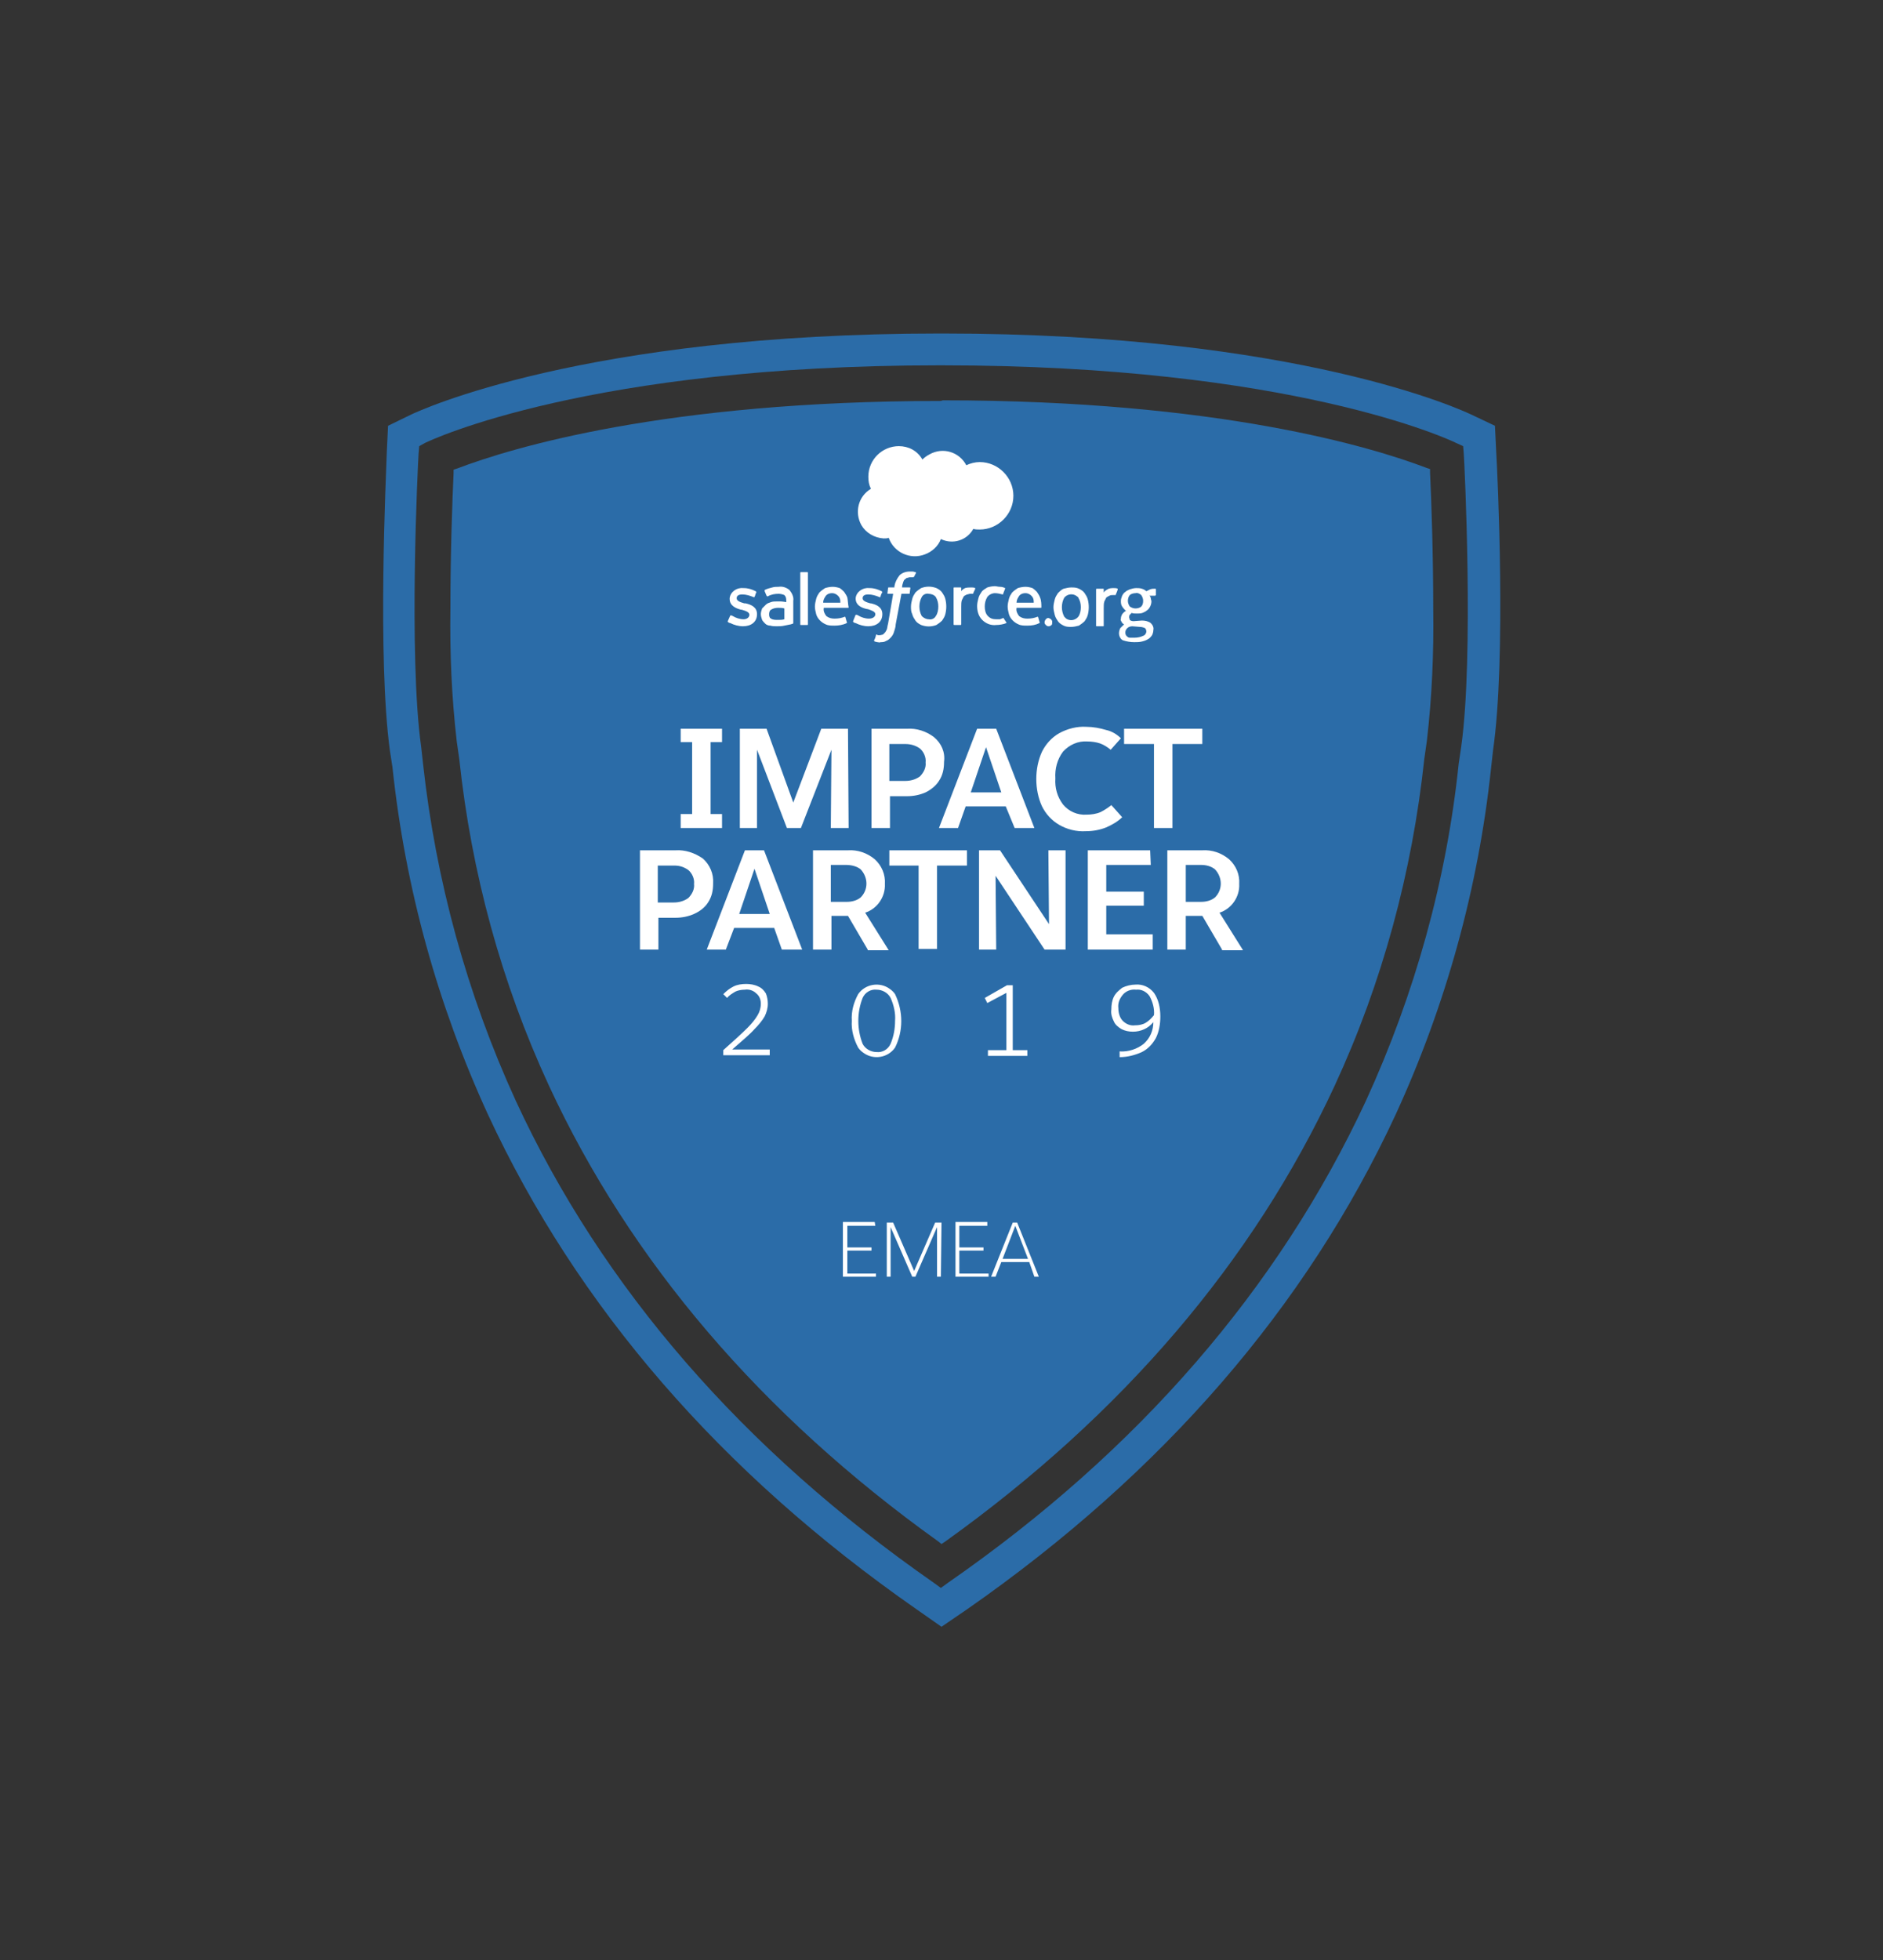 <svg version="1.1" id="Layer_1" xmlns="http://www.w3.org/2000/svg" x="0" y="0" viewBox="0 0 296 308" xml:space="preserve"><rect x="0" y="0" width="296" height="308" fill="#333333" stroke="none"/><style>.st0{fill:#2b6ca8}.st1,.st2{fill:#fff}.st2{fill-rule:evenodd;clip-rule:evenodd}</style><path class="st0" d="M148 255.6l-4-2.8c-30.7-21.4-53.3-47.5-67.3-77.7-7.9-17.2-13-35.6-15-54.5l-.4-2.6c-2-14.5-.6-43.6-.5-46.9l.2-4.2 3.7-1.8c1.1-.5 27-12.7 83.1-12.7h.3c56.2 0 82 12.2 83.1 12.7l3.8 1.8.2 4.1c.2 3.3 1.6 32.4-.5 46.9l-.3 2.7c-2 18.9-7.1 37.3-15 54.5-14 30.2-36.6 56.3-67.3 77.7l-4.1 2.8zM65.9 70.1l-.1 1.2c-.1 1.3-1.6 31.7.4 46l.3 2.7c2 18.3 6.9 36.2 14.6 53 13.6 29.4 35.7 54.8 65.7 75.7l1.1.8 1.1-.8c30-20.8 52-46.3 65.7-75.7 7.7-16.8 12.7-34.7 14.6-53l.4-2.7c2-14.3.5-44.7.4-46l-.1-1.2-1.1-.5c-1-.5-25.9-12.2-80.9-12.2h-.3c-55 0-79.9 11.7-80.9 12.2l-.9.5z"/><path class="st0" d="M147.9 63c-43.4 0-67.6 7.4-76 10.6l-.6.2v.6c-.2 4.2-.5 12.7-.5 21.3-.1 6.9.2 13.9 1 20.8l.4 2.8c1.9 17.8 6.6 35.1 14.1 51.3 12.8 27.6 33.4 51.7 61.2 71.6l.5.4.6-.4c27.8-19.9 48.4-44 61.2-71.6 7.5-16.2 12.2-33.6 14.1-51.4l.4-2.8c.8-6.9 1.1-13.8 1-20.8 0-8.7-.3-17.1-.5-21.3v-.6l-.6-.2c-8.4-3.2-32.6-10.6-76-10.6l-.3.1z"/><path class="st1" d="M141.3 70.1c-2.6 0-4.8 2.1-4.8 4.8 0 .7.1 1.3.4 1.9-2 1.2-2.6 3.7-1.5 5.7.7 1.2 2 2 3.5 2.1.3 0 .6 0 .8-.1.8 2.3 3.4 3.5 5.7 2.6 1.1-.4 2.1-1.3 2.5-2.4 1.9.9 4.1.2 5.1-1.6.3.1.7.1 1 .1 2.9 0 5.3-2.4 5.3-5.3s-2.4-5.3-5.3-5.3c-.7 0-1.5.2-2.1.5-1.1-2.1-3.7-2.9-5.8-1.7-.4.2-.8.5-1.1.8-.8-1.4-2.2-2.1-3.7-2.1zm-26.9 27.5v.1s.2.2.4.2c.6.3 1.3.5 2 .5 1.3 0 2.2-.7 2.2-1.9 0-1.1-.9-1.5-1.8-1.7h-.2c-.7-.2-1.2-.4-1.2-.8s.3-.6.9-.6c.6 0 1.2.2 1.7.4 0 0 .1.1.2 0s.2-.7.3-.7c0-.1 0-.1-.1-.2-.6-.3-1.2-.5-1.9-.5h-.1c-1-.1-2 .6-2.1 1.6v.1c0 1.1 1 1.5 1.8 1.7h.1c.7.2 1.2.4 1.2.8s-.4.7-.9.7c-.6 0-1.2-.2-1.7-.5l-.2-.1h-.2l-.4.9zm19.7 0v.1s.2.2.4.2c.6.3 1.3.5 2 .5 1.3 0 2.2-.7 2.2-1.9 0-1.1-.9-1.5-1.8-1.7h-.1c-.7-.2-1.2-.4-1.2-.8s.3-.6.9-.6c.6 0 1.2.2 1.7.4 0 0 .1.1.2 0 0-.1.2-.7.3-.7 0-.1 0-.1-.1-.2-.6-.3-1.2-.5-1.9-.5h-.1c-1-.1-2 .6-2.1 1.6 0 1.1.9 1.5 1.8 1.7h.1c.6.2 1.2.4 1.2.8s-.4.7-1 .7-1.2-.2-1.7-.5l-.2-.1h-.2l-.4 1zm14.5-3.5c-.1-.4-.3-.7-.5-1-.2-.3-.5-.5-.9-.7-.8-.3-1.6-.3-2.4 0-.3.2-.6.4-.9.7-.2.3-.4.6-.5 1-.1.4-.2.8-.2 1.2 0 .4 0 .8.2 1.2.1.4.3.7.5 1 .2.3.5.5.9.7.8.3 1.6.3 2.4 0 .3-.2.6-.4.9-.7.2-.3.4-.6.5-1 .2-.8.2-1.6 0-2.4m-1.1 1.2c0 .5-.1 1.1-.4 1.5-.2.4-.7.6-1.1.5-.4 0-.8-.2-1.1-.5-.5-.9-.5-2.1 0-3 .2-.4.7-.6 1.1-.5.4 0 .9.2 1.1.5.3.5.4 1 .4 1.5"/><path class="st2" d="M157.8 97.2c0-.1-.1-.1-.1-.1-.2.1-.3.1-.5.2h-.6c-.5 0-.9-.1-1.3-.5s-.5-1-.5-1.5.1-1 .4-1.5c.3-.4.8-.6 1.2-.6.4 0 .8.1 1.2.2 0 0 .1 0 .1-.1s.2-.5.3-.8v-.1c-.2-.1-.5-.2-.8-.2-.3 0-.6-.1-.8-.1-.4 0-.9.1-1.2.2-.3.2-.7.4-.9.7-.2.3-.4.6-.5 1-.1.4-.2.8-.2 1.2 0 .8.2 1.6.8 2.2.6.6 1.4.9 2.2.8.5 0 1.1-.1 1.6-.3v-.1l-.4-.6zm5.7-3.3c-.1-.3-.3-.6-.5-.9-.2-.2-.4-.4-.7-.6-.3-.1-.7-.2-1.1-.2-.4 0-.9.1-1.2.2-.3.2-.6.4-.9.7-.2.3-.4.6-.5 1-.1.4-.2.8-.2 1.2 0 .4.1.8.2 1.2.2.7.8 1.3 1.5 1.6.4.2.9.2 1.4.2.7 0 1.3-.1 1.9-.4 0 0 .1-.1 0-.2l-.2-.7c0-.1-.1-.1-.1-.1-.5.2-1 .3-1.6.3-.5 0-.9-.1-1.3-.4-.3-.4-.5-.8-.4-1.3h3.8c.1 0 .1 0 .1-.1 0-.4 0-1-.2-1.5zm-3.7.8c0-.3.1-.6.3-.9.2-.4.6-.6 1.1-.6.4 0 .8.2 1.1.6.2.3.2.6.2.9h-2.7zm-26.6-.8c-.1-.3-.3-.6-.5-.9-.2-.2-.4-.4-.7-.6-.3-.1-.7-.2-1.1-.2-.4 0-.9.1-1.2.2-.3.2-.6.4-.9.7-.2.3-.4.6-.5 1-.1.4-.2.8-.2 1.2 0 .4.1.8.2 1.2.2.7.8 1.3 1.5 1.6.4.2.9.2 1.4.2.6 0 1.3-.1 1.9-.4 0 0 .1-.1 0-.2l-.2-.7c0-.1-.1-.1-.1-.1-.5.2-1 .3-1.6.3-.5 0-.9-.1-1.3-.4-.3-.4-.5-.8-.4-1.3h3.8c.1 0 .1 0 .1-.1-.1-.4-.1-1-.2-1.5zm-3.8.8c0-.3.1-.6.3-.9.2-.4.6-.6 1.1-.6.4 0 .8.2 1.1.6.2.3.2.6.2.9h-2.7z"/><path class="st1" d="M122.7 94.5h-.6c-.3 0-.6 0-.9.1-.3.1-.6.2-.8.4l-.6.6c-.1.3-.2.6-.2.9 0 .3.1.6.2.9.1.2.3.4.5.6.2.2.5.3.8.3.3.1.7.1 1 .1.4 0 .8 0 1.2-.1l1-.2.3-.1c.1 0 .1-.1.1-.1v-3.5c.1-.6-.2-1.2-.6-1.7-.5-.4-1.1-.6-1.7-.5-.3 0-.7 0-1 .1-.4.1-.8.2-1.2.4v.2l.3.7.1.1h.1c.5-.3 1.1-.4 1.7-.4.3 0 .7.1.9.2.2.2.3.4.3.9v.2c-.6-.1-.9-.1-.9-.1zm-1.5 2.7c-.1-.1-.2-.1-.2-.2-.1-.2-.1-.3-.1-.5 0-.3.1-.6.3-.7.3-.2.7-.3 1.1-.3.3 0 .7 0 1 .1v1.7c-.3.1-.7.1-1 .1-.4 0-.8 0-1.1-.2z"/><path class="st2" d="M153.3 92.5v-.1c-.2-.1-.4-.1-.6-.1-.3 0-.7 0-1 .1-.2.1-.5.3-.6.5v-.5c0-.1 0-.1-.1-.1h-1c-.1 0-.1 0-.1.1v5.7c0 .1.1.1.1.1h1c.1 0 .1-.1.1-.1v-2.8c0-.3 0-.7.1-1l.3-.6c.1-.1.3-.2.5-.3.2 0 .3-.1.5-.1h.4c.1 0 .1 0 .1-.1s.3-.6.3-.7zm-9.4-2.6c-.1 0-.3-.1-.4-.1h-.5c-.6 0-1.2.2-1.6.6-.4.5-.7 1.1-.8 1.7v.2h-.9c-.1 0-.1 0-.1.1l-.1.8c0 .1 0 .1.1.1h.8l-.8 4.7c-.1.3-.1.6-.2.9-.1.2-.2.4-.3.5l-.3.3c-.1 0-.3.1-.5.1h-.3l-.2-.1c-.1 0-.1 0-.1.1s-.2.7-.3.8c0 .1 0 .1.1.2l.4.1c.2 0 .4.1.5 0 .3 0 .6 0 .9-.2.3-.1.5-.3.7-.5.2-.2.4-.5.5-.8.1-.4.3-.8.3-1.3l.9-4.8h1.2c.1 0 .1 0 .1-.1l.1-.8c0-.1 0-.1-.1-.1h-1.2c0-.3.1-.6.2-.9.1-.2.1-.3.3-.4.1-.1.2-.2.3-.2.1 0 .3-.1.4-.1h.5c.1 0 .1 0 .2-.1l.3-.6s0-.1-.1-.1zM127 98.1c0 .1 0 .1-.1.1h-1c-.1 0-.1 0-.1-.1V90c0-.1 0-.1.1-.1h1c.1 0 .1 0 .1.1v8.1z"/><path class="st1" d="M164.2 97.8c0-.3.2-.6.5-.7.3 0 .6.2.7.5v.2c0 .2 0 .3-.1.4-.1.1-.3.2-.4.2-.2 0-.3 0-.5-.2-.1-.1-.2-.2-.2-.4zm6.8-3.6c-.1-.4-.3-.7-.5-1-.2-.3-.5-.5-.9-.7-.4-.2-.8-.2-1.2-.2-.4 0-.8.1-1.2.2-.3.1-.6.4-.9.7-.2.3-.4.6-.5 1-.1.4-.2.8-.2 1.2 0 .4.1.8.2 1.2.1.4.3.7.5 1 .2.3.5.5.9.7.4.2.8.2 1.2.2.4 0 .8-.1 1.2-.2.3-.2.6-.4.9-.7.2-.3.4-.6.5-1 .2-.8.2-1.6 0-2.4m-1.1 1.2c0 .5-.1 1.1-.4 1.5-.5.6-1.3.7-1.9.3l-.3-.3c-.5-.9-.5-2.1 0-3 .5-.6 1.4-.7 2-.2.1.1.2.1.2.2.3.5.4 1 .4 1.5"/><path class="st2" d="M175.7 92.6v-.1c-.2-.1-.4-.1-.6-.1-.3 0-.7 0-1 .2-.2.1-.5.3-.6.5v-.5c0-.1 0-.1-.1-.1h-1c-.1 0-.1.1-.1.1v5.7c0 .1 0 .1.1.1h1c.1 0 .1 0 .1-.1v-2.8c0-.3 0-.7.1-1l.3-.6c.1-.1.3-.2.5-.3.2-.1.3-.1.5-.1h.4c.1 0 .1 0 .1-.1.1-.2.3-.7.3-.8z"/><path class="st1" d="M179.5 97.5c.5 0 1 .1 1.4.4.3.3.5.7.4 1.1 0 .3-.1.6-.2.8-.2.3-.4.5-.6.6-.3.2-.6.3-1 .4-.4.1-.8.1-1.2.1-.6 0-1.2-.1-1.8-.3-.4-.2-.6-.7-.6-1.1 0-.3.1-.6.2-.8l.6-.6c-.2-.1-.3-.2-.4-.4-.1-.2-.2-.3-.1-.5 0-.3.1-.5.2-.7.2-.2.3-.4.6-.5-.2-.2-.4-.4-.6-.7-.2-.3-.2-.6-.2-.9 0-.3.1-.5.2-.8.1-.2.3-.5.5-.6.2-.2.5-.3.7-.4.3-.1.7-.2 1-.2.3 0 .6 0 .9.1.3.1.5.2.7.4l.6-.3c.3-.1.5-.1.8-.1 0 0 .1 0 .1.1v.9l-.1.1h-.9c.1.1.2.3.2.4 0 .2.1.3.1.5 0 .3-.1.6-.2.8-.1.2-.3.5-.5.6-.2.2-.5.3-.7.4-.3.1-.6.1-.9.1-.3 0-.6 0-.8-.1l-.3.3c-.1.1-.1.3-.1.4 0 .1.1.3.1.4.1.1.3.2.6.2l1.3-.1zm-1.5.9c-.3 0-.6.1-.8.3-.2.2-.3.4-.3.7 0 .3.1.5.4.7.1.1.3.1.4.1h.6c.5 0 1-.1 1.4-.3.3-.1.5-.4.5-.7 0-.2-.1-.4-.2-.5-.2-.1-.5-.2-.8-.2l-1.2-.1zm.5-2.8c.3 0 .7-.1.9-.3.2-.2.3-.5.3-.9 0-.3-.1-.6-.3-.9-.2-.2-.6-.4-.9-.3-.3 0-.7.1-.9.3-.2.2-.3.6-.3.9 0 .3.1.6.3.9.3.2.6.3.9.3zm-66.8 32.3h1.8v2.2H107v-2.2h1.8v-11.3H107v-2.1h6.5v2.1h-1.8v11.3zm21.7 2.2h-2.8l.1-12.3-4.8 12.3h-2.2l-4.7-12.3v12.3h-2.7v-15.6h4.2l4.2 11.6 4.4-11.6h4.2l.1 15.6zm15-10.4c0 1.1-.2 2.1-.8 3-.5.8-1.3 1.4-2.1 1.8-.9.4-1.9.6-2.9.6h-2.7v5H137v-15.6h5.6c1.5-.1 3 .4 4.2 1.3 1.2 1 1.8 2.4 1.6 3.9zm-8.6-2.9v5.9h2.5c.8 0 1.6-.2 2.3-.7.6-.6 1-1.4.9-2.2.1-.8-.3-1.7-.9-2.2-.7-.5-1.5-.7-2.3-.7h-2.5zm18.3 9.9h-6.3l-1.2 3.4h-3l6-15.6h3l6 15.6h-3.1l-1.4-3.4zm-5.5-2.2h4.8l-2.4-7.1-2.4 7.1zm23.6-8.5l-1.6 1.8c-.5-.4-1.1-.8-1.7-1-.6-.2-1.3-.3-2-.3-1.4-.1-2.8.5-3.8 1.6-.9 1.2-1.3 2.7-1.2 4.2-.1 1.5.3 2.9 1.2 4.1.9 1.1 2.3 1.7 3.7 1.6.7 0 1.5-.1 2.2-.4.6-.3 1.2-.7 1.7-1.1l1.7 1.9c-.7.7-1.6 1.2-2.5 1.6-1 .4-2.1.6-3.2.6-1.5.1-3-.3-4.2-1-1.2-.7-2.1-1.7-2.7-2.9-.6-1.3-.9-2.8-.9-4.3s.3-3 .9-4.3c.6-1.2 1.5-2.2 2.7-2.9 1.3-.7 2.8-1.1 4.3-1 1 0 2.1.2 3.1.5.9.2 1.7.7 2.3 1.3zm12.8.9h-4.7v13.2h-2.9v-13.2h-4.7v-2.4H189v2.4zm-76.9 21.9c0 1.1-.2 2.1-.8 3-.5.8-1.3 1.4-2.2 1.8-.9.4-1.9.6-2.9.6h-2.7v5h-2.9v-15.6h5.6c1.5-.1 3 .4 4.3 1.3 1.1 1 1.7 2.4 1.6 3.9zm-8.7-2.9v5.9h2.5c.8 0 1.6-.2 2.3-.7.6-.6 1-1.4.9-2.2.1-.8-.3-1.7-.9-2.2-.7-.5-1.4-.7-2.2-.7h-2.6zm18.3 9.9h-6.3l-1.3 3.4h-3l6-15.6h3l6 15.6h-3.2l-1.2-3.4zm-5.5-2.2h4.8l-2.4-7.1-2.4 7.1zm20.2 5.6l-3.1-5.3h-2.6v5.3h-2.9v-15.6h5.5c1.5-.1 3 .4 4.2 1.4 1.1 1 1.7 2.4 1.6 3.9.1 2-1.2 3.9-3.1 4.5l3.7 5.9h-3.3zm-3.3-7.5c.8 0 1.6-.2 2.2-.7 1.2-1.2 1.2-3.1 0-4.4-.6-.5-1.5-.7-2.3-.7h-2.4v5.8h2.5zM152 136h-4.7v13.1h-2.9V136h-4.6v-2.4H152v2.4zm1.9-2.4h3.3l7.7 11.6-.1-11.6h2.7v15.6h-3.3l-7.7-11.6.1 11.6h-2.7v-15.6zm27 2.3h-7v4.2h5.9v2.2h-5.9v4.5h7.3v2.4H171v-15.6h9.8l.1 2.3zm11.2 13.3l-3.1-5.3h-2.6v5.3h-2.9v-15.6h5.5c1.5-.1 3 .4 4.2 1.4 1.1 1 1.7 2.4 1.6 3.9.1 2-1.2 3.9-3.1 4.5l3.7 5.9h-3.3zm-3.3-7.5c.8 0 1.6-.2 2.2-.7 1.2-1.2 1.2-3.1 0-4.4-.6-.5-1.4-.7-2.2-.7h-2.4v5.8h2.4zm-51.2 50.9h-4.4v3.4h3.8v.5h-3.8v3.6h4.5v.5h-5.2V192h5l.1.6zm10.3 8h-.6v-7.8l-3.4 7.8h-.5l-3.4-7.8v7.8h-.6v-8.5h1l3.3 7.6 3.3-7.6h1l-.1 8.5zm7.3-8h-4.4v3.4h3.8v.5h-3.8v3.6h4.6v.5h-5.2V192h5v.6zm6.6 5.7h-4.4l-.9 2.3h-.7l3.4-8.5h.7l3.4 8.5h-.7l-.8-2.3zm-4.2-.5h4l-2-5.2-2 5.2zm-36.9-40.1c0 .7-.2 1.4-.5 2-.4.7-1 1.4-1.6 2-.7.8-1.9 1.8-3.5 3.2h5.9v.9h-7.3v-.8c1.7-1.5 3-2.7 3.8-3.5.6-.6 1.2-1.3 1.6-2 .3-.5.5-1.1.5-1.8 0-.6-.2-1.2-.7-1.6-.5-.5-1.2-.7-1.8-.6-.5 0-1.1.1-1.5.3-.5.3-1 .6-1.3 1l-.6-.6c.5-.5 1-.9 1.6-1.2.6-.3 1.3-.4 2-.4.6 0 1.3.1 1.9.4.5.2.9.6 1.2 1.1.2.5.3 1.1.3 1.6zm13.2 2.7c-.1-1.5.3-2.9 1-4.2 1.1-1.6 3.4-2 5-.8.3.2.6.5.8.8 1.3 2.7 1.3 5.8 0 8.4-1.1 1.6-3.4 2-5 .8-.3-.2-.6-.5-.8-.8-.7-1.3-1.1-2.8-1-4.2zm6.8 0c.1-1.2-.2-2.5-.7-3.6-.4-.8-1.3-1.3-2.2-1.3-.9-.1-1.8.4-2.2 1.3-.9 2.3-.9 4.9 0 7.2.4.8 1.3 1.3 2.2 1.3.9.1 1.8-.4 2.2-1.3.5-1.2.7-2.4.7-3.6zm18.5 4.6h2.3v.9h-6.2v-.9h2.9v-9l-3 1.6-.4-.8 3.5-2h.9V165zm23.2-5.3c0 1.2-.2 2.4-.7 3.4-.5.9-1.2 1.7-2.2 2.2-1.1.5-2.3.8-3.5.8v-.9c1.4.1 2.8-.4 3.8-1.2 1-.9 1.5-2.1 1.5-3.4-.8 1-2 1.5-3.2 1.5-.6 0-1.2-.1-1.8-.4-.5-.3-1-.7-1.2-1.2-.3-.6-.5-1.2-.4-1.9 0-.7.1-1.4.4-2 .3-.6.8-1 1.3-1.4.6-.3 1.4-.5 2.1-.5 1.1-.1 2.2.4 2.9 1.3.7 1 1 2.3 1 3.7zm-1-.2c.1-1-.2-2.1-.7-3-.5-.7-1.3-1.1-2.1-1-.8-.1-1.6.2-2.1.8-.5.6-.8 1.3-.7 2.1 0 .7.2 1.5.7 2 .5.5 1.2.8 1.9.7.6 0 1.2-.1 1.7-.4.5-.3.9-.7 1.3-1.2z"/></svg>